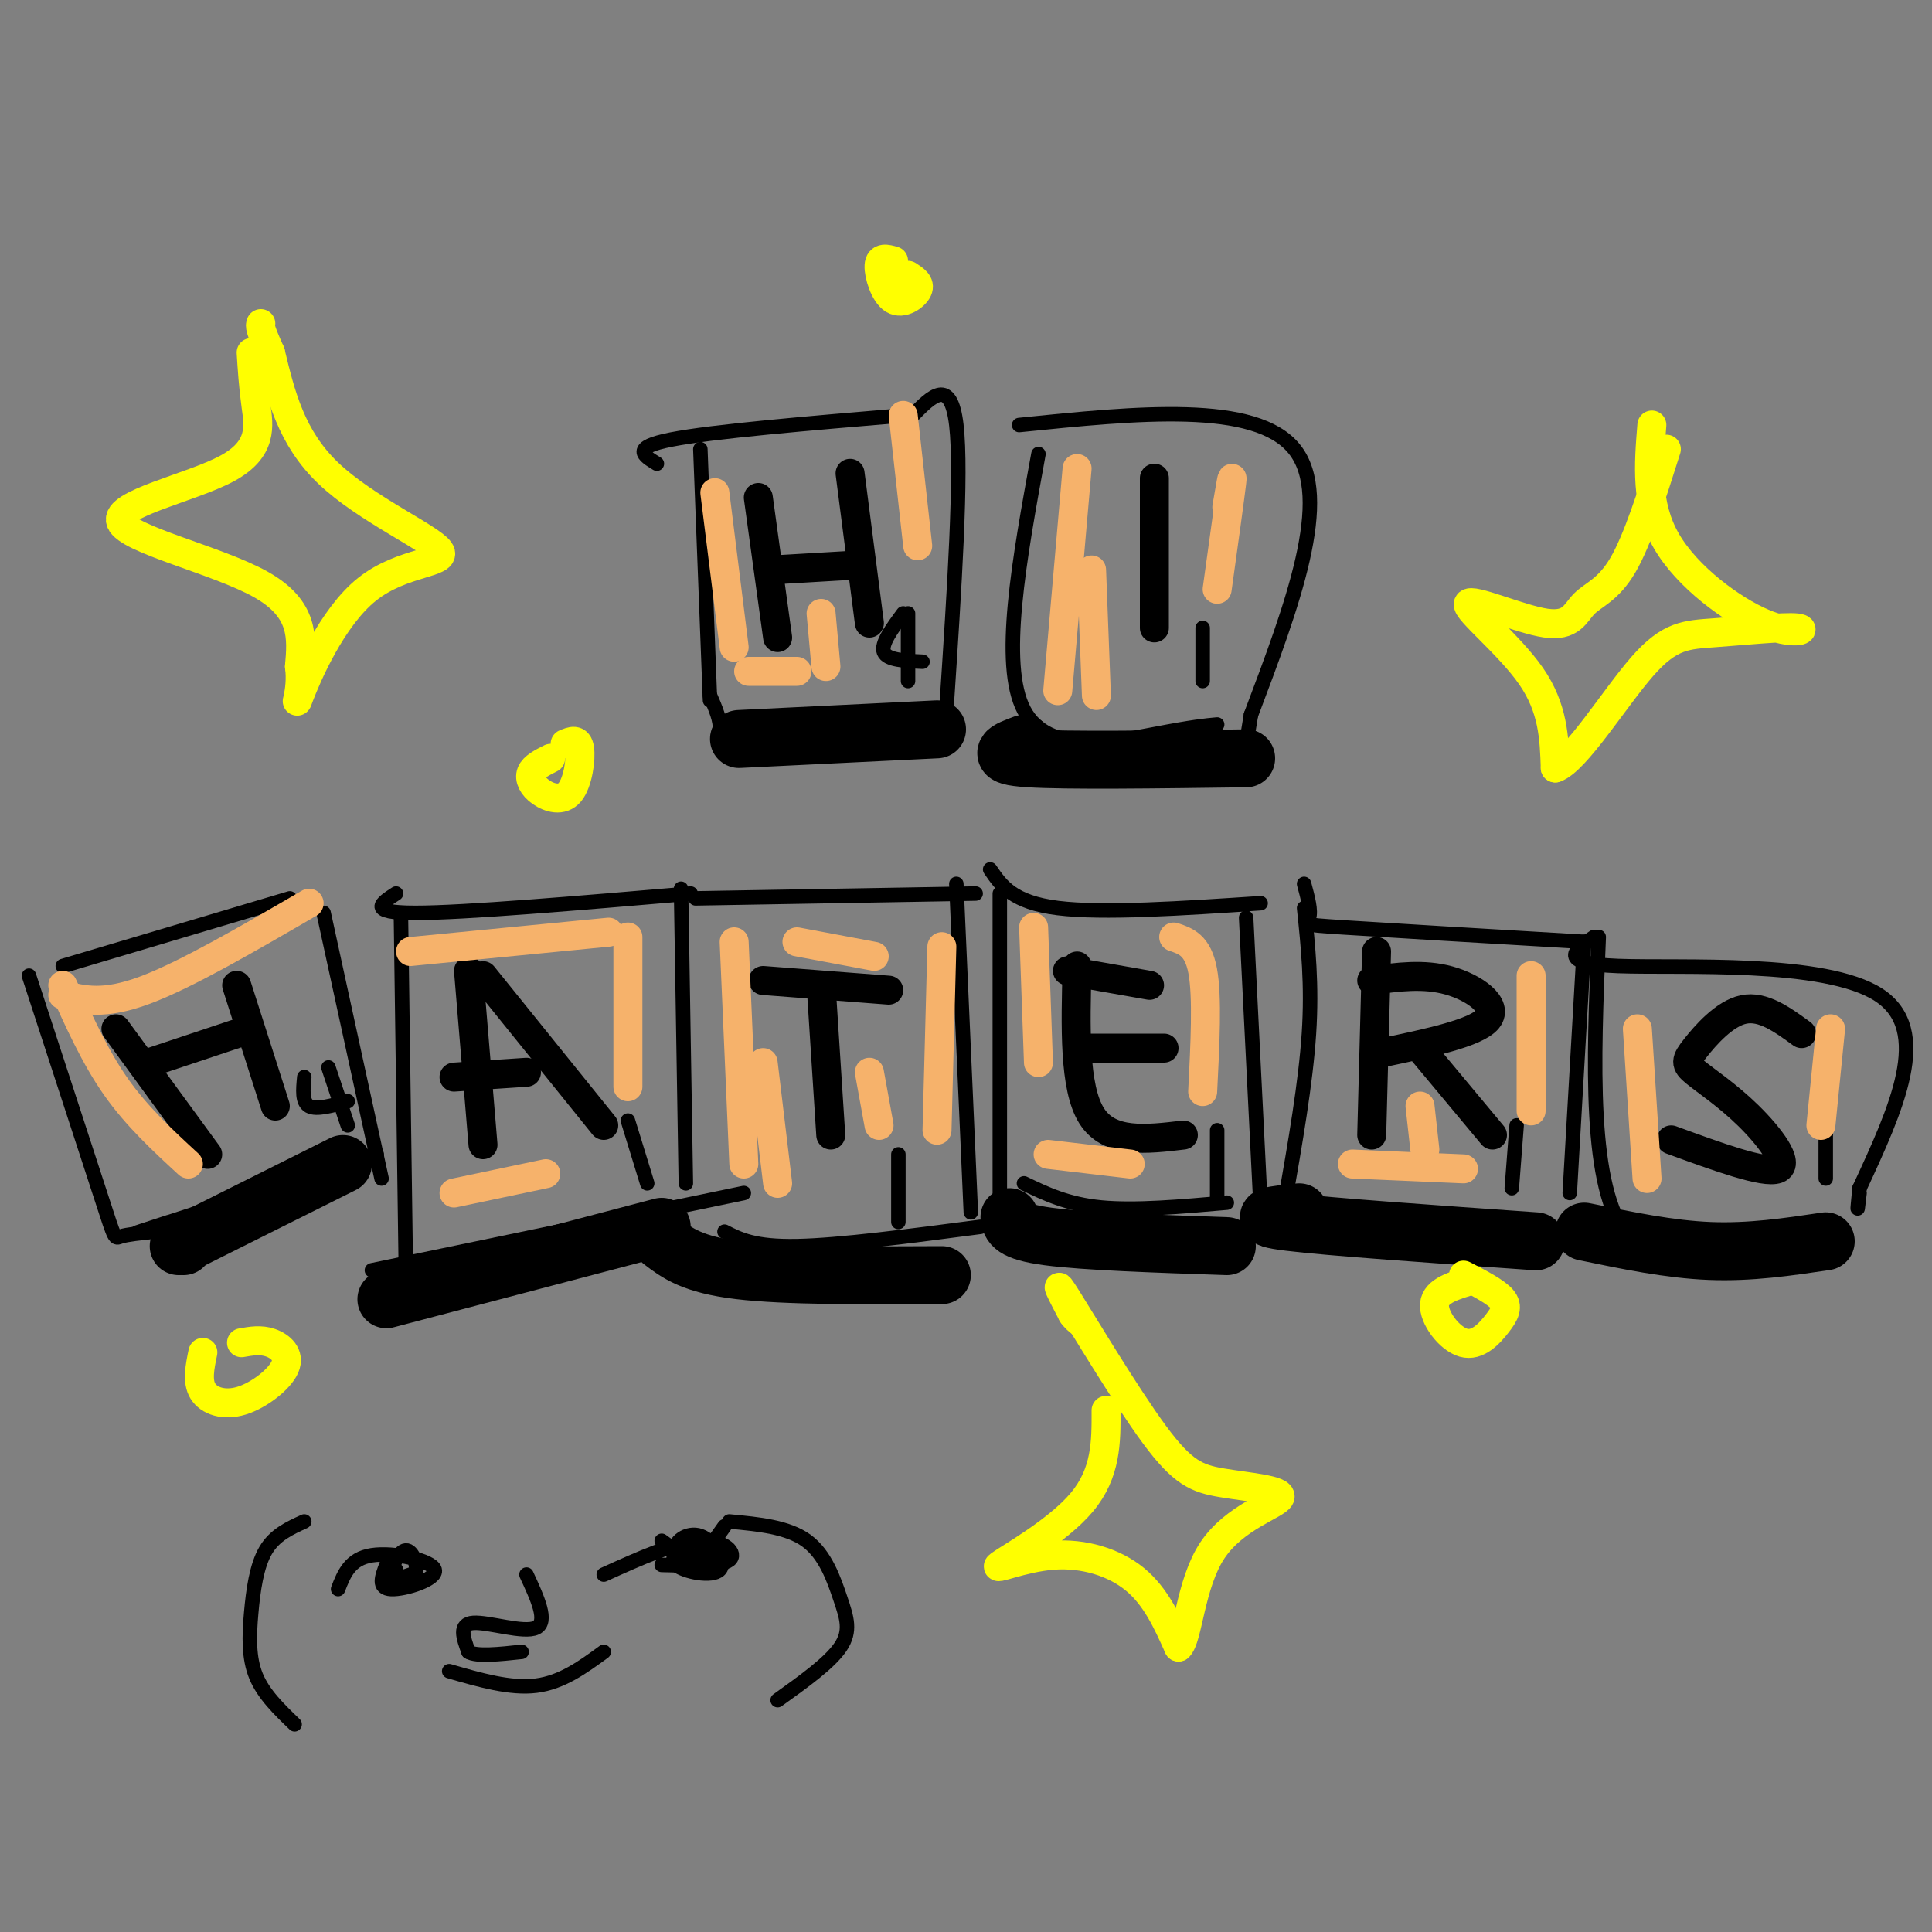 <svg viewBox='0 0 400 400' version='1.1' xmlns='http://www.w3.org/2000/svg' xmlns:xlink='http://www.w3.org/1999/xlink'><rect x="0" y="0" width="400" height="400" fill="#808080" stroke="none"/><g fill='none' stroke='#000000' stroke-width='3' stroke-linecap='round' stroke-linejoin='round'><path d='M13,200c0.000,0.000 47.000,-14.000 47,-14'/><path d='M67,189c0.000,0.000 12.000,55.000 12,55'/><path d='M6,202c6.044,18.511 12.089,37.022 15,46c2.911,8.978 2.689,8.422 4,8c1.311,-0.422 4.156,-0.711 7,-1'/><path d='M35,253c-5.083,1.667 -10.167,3.333 -3,1c7.167,-2.333 26.583,-8.667 46,-15'/><path d='M83,189c0.000,0.000 1.000,72.000 1,72'/><path d='M82,185c-3.083,2.000 -6.167,4.000 4,4c10.167,0.000 33.583,-2.000 57,-4'/><path d='M141,184c0.000,0.000 1.000,61.000 1,61'/><path d='M77,263c0.000,0.000 77.000,-16.000 77,-16'/><path d='M144,186c0.000,0.000 58.000,-1.000 58,-1'/><path d='M198,183c0.000,0.000 3.000,68.000 3,68'/><path d='M150,255c3.083,1.583 6.167,3.167 15,3c8.833,-0.167 23.417,-2.083 38,-4'/><path d='M207,185c0.000,0.000 0.000,63.000 0,63'/><path d='M205,180c2.333,3.417 4.667,6.833 14,8c9.333,1.167 25.667,0.083 42,-1'/><path d='M258,190c0.000,0.000 3.000,60.000 3,60'/><path d='M212,245c4.500,2.167 9.000,4.333 16,5c7.000,0.667 16.500,-0.167 26,-1'/><path d='M270,188c0.833,7.917 1.667,15.833 1,26c-0.667,10.167 -2.833,22.583 -5,35'/><path d='M270,183c0.756,2.800 1.511,5.600 1,7c-0.511,1.400 -2.289,1.400 7,2c9.289,0.600 29.644,1.800 50,3'/><path d='M328,195c0.000,0.000 -3.000,52.000 -3,52'/><path d='M268,249c0.000,0.000 53.000,5.000 53,5'/><path d='M331,194c-1.083,26.000 -2.167,52.000 6,62c8.167,10.000 25.583,4.000 43,-2'/><path d='M330,194c-3.978,2.756 -7.956,5.511 5,6c12.956,0.489 42.844,-1.289 54,6c11.156,7.289 3.578,23.644 -4,40'/><path d='M385,246c-0.667,6.833 -0.333,3.917 0,1'/><path d='M145,93c0.000,0.000 2.000,52.000 2,52'/><path d='M147,144c1.133,2.644 2.267,5.289 2,7c-0.267,1.711 -1.933,2.489 5,2c6.933,-0.489 22.467,-2.244 38,-4'/><path d='M136,96c-2.750,-1.667 -5.500,-3.333 3,-5c8.500,-1.667 28.250,-3.333 48,-5'/><path d='M189,86c3.917,-4.000 7.833,-8.000 9,2c1.167,10.000 -0.417,34.000 -2,58'/><path d='M215,94c-3.978,21.778 -7.956,43.556 -3,53c4.956,9.444 18.844,6.556 27,5c8.156,-1.556 10.578,-1.778 13,-2'/><path d='M211,88c24.500,-2.500 49.000,-5.000 57,5c8.000,10.000 -0.500,32.500 -9,55'/><path d='M259,148c-1.500,9.167 -0.750,4.583 0,0'/></g>
<g fill='none' stroke='#000000' stroke-width='6' stroke-linecap='round' stroke-linejoin='round'><path d='M157,103c0.000,0.000 4.000,29.000 4,29'/><path d='M160,118c0.000,0.000 17.000,-1.000 17,-1'/><path d='M176,98c0.000,0.000 4.000,31.000 4,31'/><path d='M239,99c0.000,0.000 0.000,31.000 0,31'/><path d='M24,213c0.000,0.000 19.000,26.000 19,26'/><path d='M49,204c0.000,0.000 8.000,25.000 8,25'/><path d='M31,220c0.000,0.000 18.000,-6.000 18,-6'/><path d='M97,201c0.000,0.000 3.000,36.000 3,36'/><path d='M100,202c0.000,0.000 25.000,31.000 25,31'/><path d='M94,223c0.000,0.000 15.000,-1.000 15,-1'/><path d='M158,203c0.000,0.000 26.000,2.000 26,2'/><path d='M170,204c0.000,0.000 2.000,31.000 2,31'/><path d='M223,200c-0.333,12.583 -0.667,25.167 3,31c3.667,5.833 11.333,4.917 19,4'/><path d='M221,201c0.000,0.000 17.000,3.000 17,3'/><path d='M224,217c0.000,0.000 17.000,0.000 17,0'/><path d='M285,197c0.000,0.000 -1.000,38.000 -1,38'/><path d='M284,203c5.378,-0.733 10.756,-1.467 16,0c5.244,1.467 10.356,5.133 8,8c-2.356,2.867 -12.178,4.933 -22,7'/><path d='M294,217c0.000,0.000 15.000,18.000 15,18'/><path d='M373,214c-4.006,-2.915 -8.013,-5.829 -12,-5c-3.987,0.829 -7.955,5.402 -10,8c-2.045,2.598 -2.167,3.222 0,5c2.167,1.778 6.622,4.709 11,9c4.378,4.291 8.679,9.940 6,11c-2.679,1.060 -12.340,-2.470 -22,-6'/></g>
<g fill='none' stroke='#000000' stroke-width='12' stroke-linecap='round' stroke-linejoin='round'><path d='M38,257c0.000,0.000 0.000,1.000 0,1'/><path d='M37,258c0.000,0.000 34.000,-17.000 34,-17'/><path d='M80,269c0.000,0.000 57.000,-15.000 57,-15'/><path d='M137,257c3.167,2.417 6.333,4.833 16,6c9.667,1.167 25.833,1.083 42,1'/><path d='M209,252c0.250,1.500 0.500,3.000 8,4c7.500,1.000 22.250,1.500 37,2'/><path d='M269,251c-5.083,0.500 -10.167,1.000 -2,2c8.167,1.000 29.583,2.500 51,4'/><path d='M328,255c8.833,1.833 17.667,3.667 26,4c8.333,0.333 16.167,-0.833 24,-2'/><path d='M153,153c0.000,0.000 41.000,-2.000 41,-2'/><path d='M212,154c-3.333,1.250 -6.667,2.500 1,3c7.667,0.500 26.333,0.250 45,0'/></g>
<g fill='none' stroke='#000000' stroke-width='3' stroke-linecap='round' stroke-linejoin='round'><path d='M187,127c-2.333,3.167 -4.667,6.333 -4,8c0.667,1.667 4.333,1.833 8,2'/><path d='M188,127c0.000,0.000 0.000,14.000 0,14'/><path d='M249,130c0.000,0.000 0.000,11.000 0,11'/><path d='M63,223c-0.250,2.583 -0.500,5.167 1,6c1.500,0.833 4.750,-0.083 8,-1'/><path d='M68,221c0.000,0.000 4.000,12.000 4,12'/><path d='M130,232c0.000,0.000 4.000,13.000 4,13'/><path d='M186,239c0.000,0.000 0.000,14.000 0,14'/><path d='M252,234c0.000,0.000 0.000,15.000 0,15'/><path d='M314,233c0.000,0.000 -1.000,13.000 -1,13'/><path d='M378,233c0.000,0.000 0.000,11.000 0,11'/></g>
<g fill='none' stroke='#ffff00' stroke-width='6' stroke-linecap='round' stroke-linejoin='round'><path d='M52,73c0.217,3.434 0.434,6.868 1,11c0.566,4.132 1.482,8.963 -6,13c-7.482,4.037 -23.360,7.279 -22,11c1.360,3.721 19.960,7.920 29,13c9.040,5.080 8.520,11.040 8,17'/><path d='M62,138c0.720,5.241 -1.481,9.844 0,6c1.481,-3.844 6.644,-16.133 14,-22c7.356,-5.867 16.903,-5.310 15,-8c-1.903,-2.690 -15.258,-8.626 -23,-16c-7.742,-7.374 -9.871,-16.187 -12,-25'/><path d='M56,73c-2.333,-5.167 -2.167,-5.583 -2,-6'/><path d='M345,93c-2.985,9.415 -5.970,18.831 -9,24c-3.030,5.169 -6.105,6.092 -8,8c-1.895,1.908 -2.611,4.800 -8,4c-5.389,-0.800 -15.451,-5.292 -16,-4c-0.549,1.292 8.415,8.369 13,15c4.585,6.631 4.793,12.815 5,19'/><path d='M322,159c4.225,-1.418 12.287,-14.464 18,-21c5.713,-6.536 9.078,-6.564 15,-7c5.922,-0.436 14.402,-1.282 17,-1c2.598,0.282 -0.685,1.691 -7,-1c-6.315,-2.691 -15.661,-9.483 -20,-17c-4.339,-7.517 -3.669,-15.758 -3,-24'/><path d='M229,292c0.024,6.480 0.048,12.960 -5,19c-5.048,6.040 -15.167,11.640 -17,13c-1.833,1.360 4.622,-1.518 11,-2c6.378,-0.482 12.679,1.434 17,5c4.321,3.566 6.660,8.783 9,14'/><path d='M244,341c1.973,-1.735 2.406,-13.071 7,-20c4.594,-6.929 13.350,-9.451 14,-11c0.650,-1.549 -6.805,-2.127 -12,-3c-5.195,-0.873 -8.129,-2.043 -14,-10c-5.871,-7.957 -14.677,-22.702 -18,-28c-3.323,-5.298 -1.161,-1.149 1,3'/><path d='M222,272c0.500,0.833 1.250,1.417 2,2'/><path d='M42,280c-0.619,2.982 -1.238,5.965 0,8c1.238,2.035 4.332,3.123 8,2c3.668,-1.123 7.911,-4.456 9,-7c1.089,-2.544 -0.974,-4.298 -3,-5c-2.026,-0.702 -4.013,-0.351 -6,0'/><path d='M114,157c-1.756,0.885 -3.512,1.770 -4,3c-0.488,1.230 0.292,2.804 2,4c1.708,1.196 4.344,2.014 6,0c1.656,-2.014 2.330,-6.861 2,-9c-0.330,-2.139 -1.665,-1.569 -3,-1'/><path d='M185,54c-1.446,-0.411 -2.893,-0.821 -3,1c-0.107,1.821 1.125,5.875 3,7c1.875,1.125 4.393,-0.679 5,-2c0.607,-1.321 -0.696,-2.161 -2,-3'/><path d='M305,265c-3.869,1.118 -7.738,2.236 -8,5c-0.262,2.764 3.085,7.174 6,8c2.915,0.826 5.400,-1.931 7,-4c1.600,-2.069 2.314,-3.448 1,-5c-1.314,-1.552 -4.657,-3.276 -8,-5'/></g>
<g fill='none' stroke='#f6b26b' stroke-width='6' stroke-linecap='round' stroke-linejoin='round'><path d='M13,206c4.250,1.083 8.500,2.167 17,-1c8.500,-3.167 21.250,-10.583 34,-18'/><path d='M13,204c3.333,7.417 6.667,14.833 11,21c4.333,6.167 9.667,11.083 15,16'/><path d='M85,197c0.000,0.000 41.000,-4.000 41,-4'/><path d='M130,194c0.000,0.000 0.000,31.000 0,31'/><path d='M94,247c0.000,0.000 19.000,-4.000 19,-4'/><path d='M152,195c0.000,0.000 2.000,46.000 2,46'/><path d='M158,220c0.000,0.000 3.000,25.000 3,25'/><path d='M165,195c0.000,0.000 16.000,3.000 16,3'/><path d='M195,196c0.000,0.000 -1.000,38.000 -1,38'/><path d='M180,222c0.000,0.000 2.000,11.000 2,11'/><path d='M217,239c0.000,0.000 17.000,2.000 17,2'/><path d='M214,192c0.000,0.000 1.000,28.000 1,28'/><path d='M243,194c2.500,0.833 5.000,1.667 6,7c1.000,5.333 0.500,15.167 0,25'/><path d='M280,241c0.000,0.000 23.000,1.000 23,1'/><path d='M294,229c0.000,0.000 1.000,9.000 1,9'/><path d='M317,202c0.000,0.000 0.000,28.000 0,28'/><path d='M339,213c0.000,0.000 2.000,31.000 2,31'/><path d='M379,213c0.000,0.000 -2.000,20.000 -2,20'/><path d='M254,105c0.667,-3.917 1.333,-7.833 1,-5c-0.333,2.833 -1.667,12.417 -3,22'/><path d='M223,97c0.000,0.000 -4.000,46.000 -4,46'/><path d='M226,118c0.000,0.000 1.000,26.000 1,26'/><path d='M148,102c0.000,0.000 4.000,32.000 4,32'/><path d='M155,139c0.000,0.000 10.000,0.000 10,0'/><path d='M170,127c0.000,0.000 1.000,11.000 1,11'/><path d='M187,86c0.000,0.000 3.000,27.000 3,27'/></g>
<g fill='none' stroke='#000000' stroke-width='3' stroke-linecap='round' stroke-linejoin='round'><path d='M63,315c-3.060,1.393 -6.119,2.786 -8,6c-1.881,3.214 -2.583,8.250 -3,13c-0.417,4.750 -0.548,9.214 1,13c1.548,3.786 4.774,6.893 8,10'/><path d='M70,329c1.226,-3.149 2.452,-6.298 7,-7c4.548,-0.702 12.417,1.042 13,3c0.583,1.958 -6.119,4.131 -9,4c-2.881,-0.131 -1.940,-2.565 -1,-5'/><path d='M109,326c2.267,4.889 4.533,9.778 2,11c-2.533,1.222 -9.867,-1.222 -13,-1c-3.133,0.222 -2.067,3.111 -1,6'/><path d='M97,342c1.667,1.000 6.333,0.500 11,0'/><path d='M93,346c6.333,1.833 12.667,3.667 18,3c5.333,-0.667 9.667,-3.833 14,-7'/><path d='M125,326c7.467,-3.378 14.933,-6.756 20,-7c5.067,-0.244 7.733,2.644 6,4c-1.733,1.356 -7.867,1.178 -14,1'/><path d='M151,315c6.048,0.565 12.095,1.131 16,4c3.905,2.869 5.667,8.042 7,12c1.333,3.958 2.238,6.702 0,10c-2.238,3.298 -7.619,7.149 -13,11'/><path d='M137,319c2.417,1.750 4.833,3.500 7,3c2.167,-0.500 4.083,-3.250 6,-6'/><path d='M82,325c-0.483,1.303 -0.967,2.606 0,3c0.967,0.394 3.383,-0.121 4,-2c0.617,-1.879 -0.565,-5.121 -2,-5c-1.435,0.121 -3.124,3.606 -3,5c0.124,1.394 2.062,0.697 4,0'/><path d='M143,319c-2.353,1.769 -4.707,3.538 -3,5c1.707,1.462 7.474,2.618 9,1c1.526,-1.618 -1.189,-6.011 -4,-7c-2.811,-0.989 -5.718,1.426 -5,3c0.718,1.574 5.062,2.307 7,2c1.938,-0.307 1.469,-1.653 1,-3'/><path d='M148,320c0.167,-0.500 0.083,-0.250 0,0'/></g>
</svg>